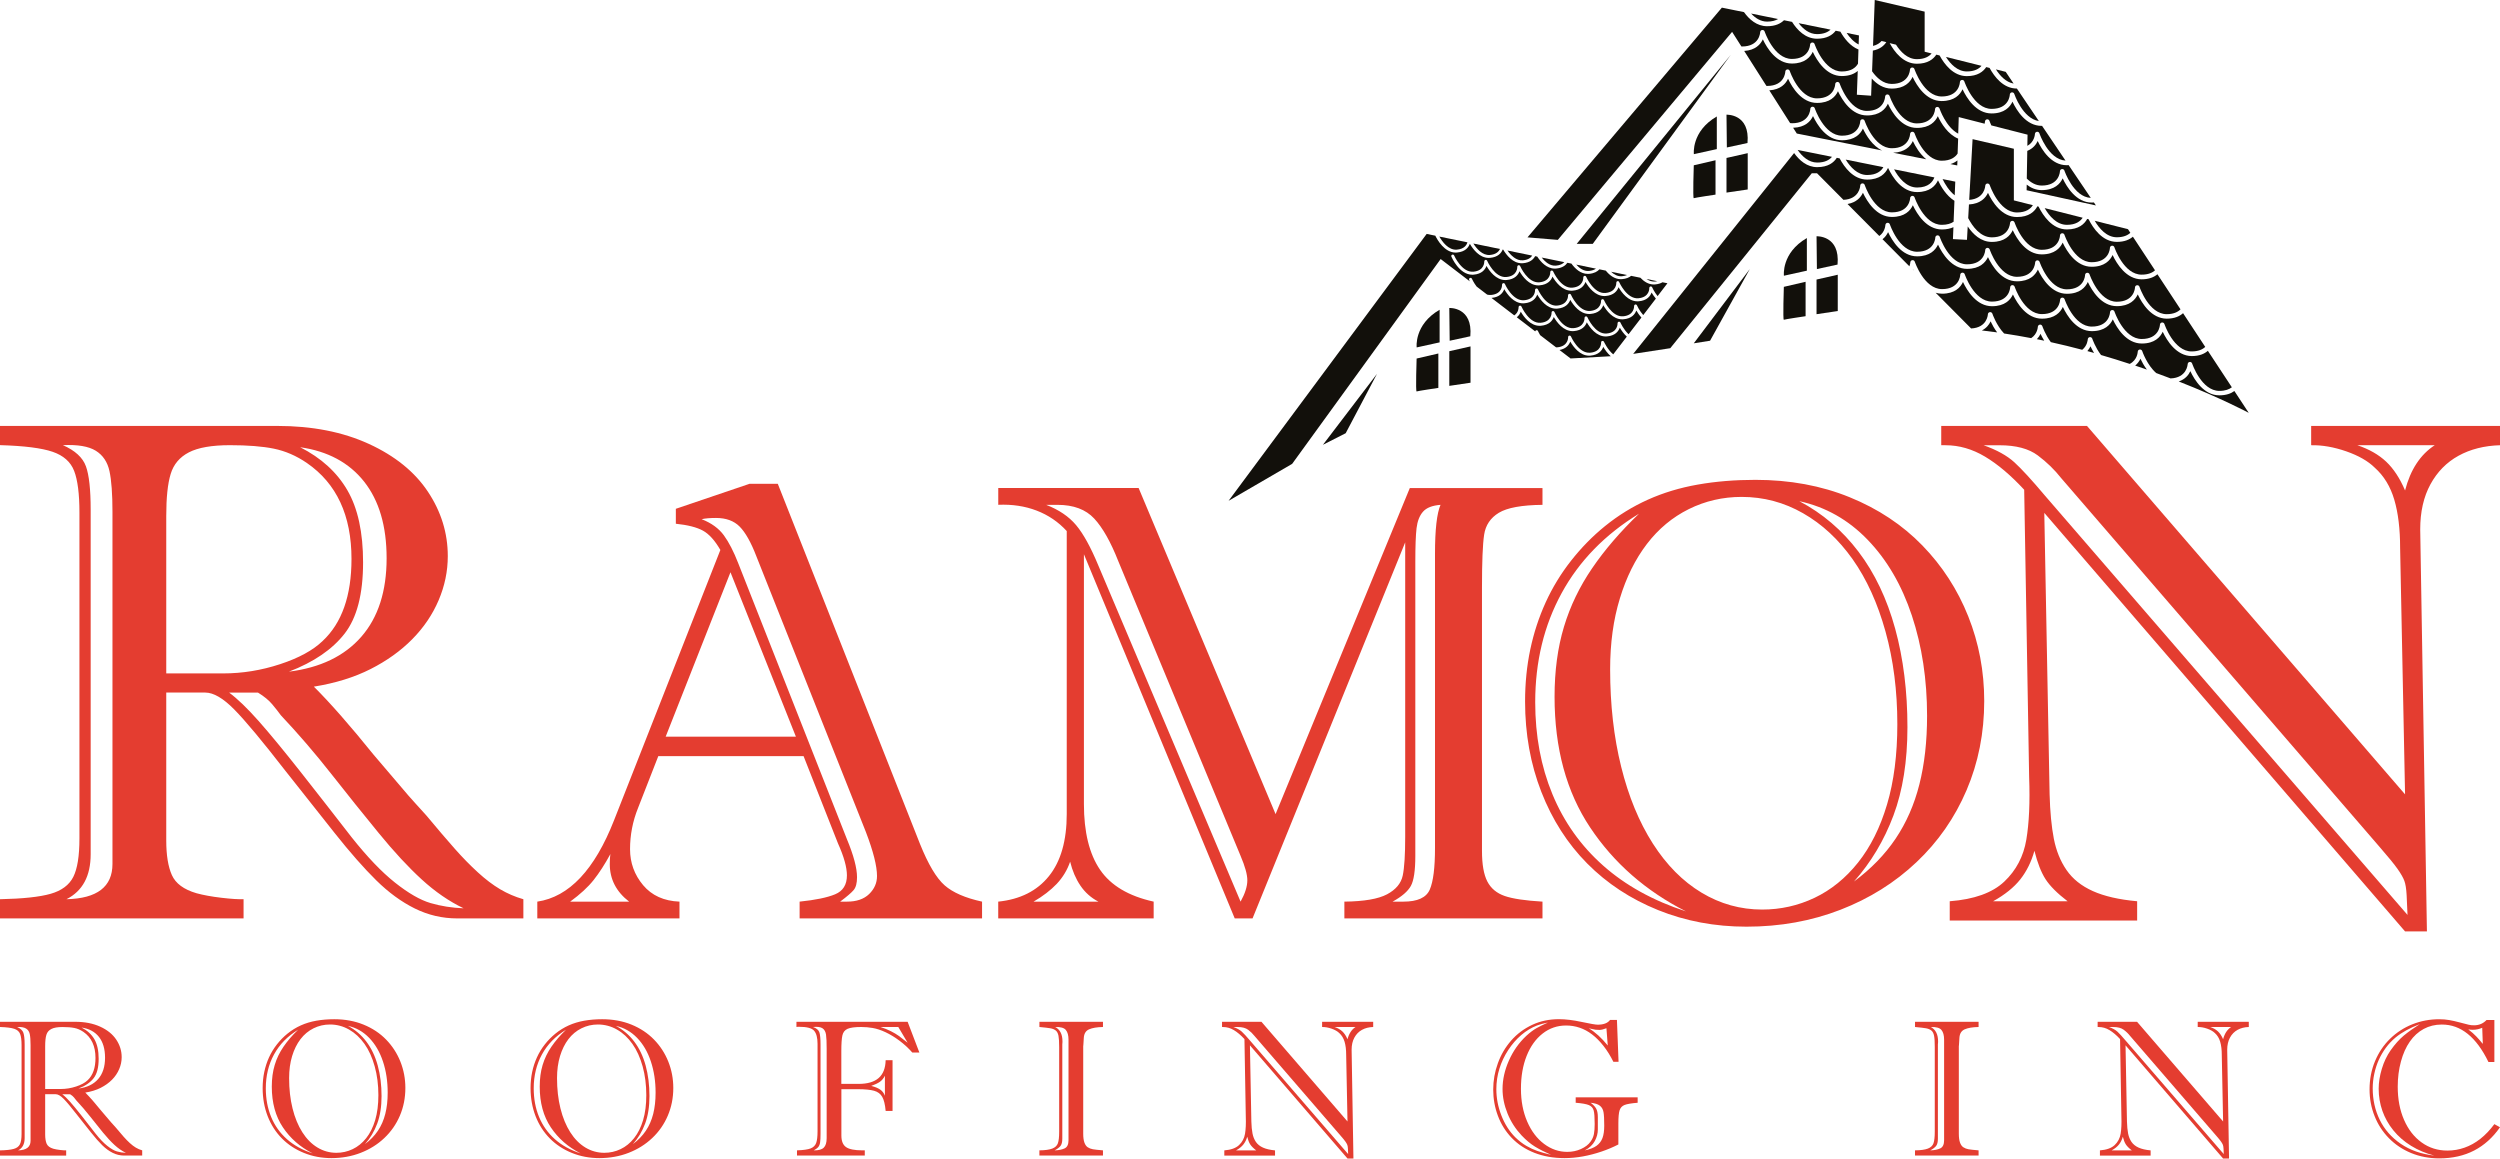 <svg width="164" height="76" viewBox="0 0 164 76" fill="none" xmlns="http://www.w3.org/2000/svg">
<path d="M111.118 10.113L112.623 9.781V7.64C110.935 8.619 111.118 10.113 111.118 10.113Z" fill="#12100B"/>
<path d="M113.258 7.524L113.282 9.674L114.636 9.381C114.812 7.447 113.258 7.524 113.258 7.524Z" fill="#12100B"/>
<path d="M112.538 12.767V10.512L111.112 10.843C111.112 10.843 111.039 13.033 111.112 13.001C111.184 12.968 112.538 12.767 112.538 12.767Z" fill="#12100B"/>
<path d="M113.258 12.634L114.65 12.429V10.047L113.258 10.362V12.634Z" fill="#12100B"/>
<path d="M118.53 15.616C116.842 16.594 117.025 18.088 117.025 18.088L118.53 17.756V15.616Z" fill="#12100B"/>
<path d="M119.165 15.499L119.189 17.65L120.543 17.356C120.719 15.422 119.165 15.499 119.165 15.499Z" fill="#12100B"/>
<path d="M117.02 20.976C117.093 20.943 118.447 20.743 118.447 20.743V18.485L117.02 18.817C117.02 18.819 116.948 21.009 117.02 20.976Z" fill="#12100B"/>
<path d="M119.165 20.611L120.557 20.404V18.022L119.165 18.338V20.611Z" fill="#12100B"/>
<path d="M94.439 20.319C92.751 21.297 92.934 22.791 92.934 22.791L94.439 22.46V20.319Z" fill="#12100B"/>
<path d="M95.074 20.203L95.099 22.353L96.453 22.059C96.629 20.124 95.074 20.203 95.074 20.203Z" fill="#12100B"/>
<path d="M92.93 25.679C93.002 25.646 94.356 25.446 94.356 25.446V23.189L92.93 23.52C92.93 23.52 92.857 25.712 92.93 25.679Z" fill="#12100B"/>
<path d="M95.074 25.313L96.466 25.106V22.724L95.074 23.039V25.313Z" fill="#12100B"/>
<path d="M90.332 24.523L86.784 29.179L88.277 28.419L90.332 24.523Z" fill="#12100B"/>
<path d="M103.431 15.998H104.484L113.534 3.602L103.431 15.998Z" fill="#12100B"/>
<path d="M114.787 17.65L111.112 22.521L112.18 22.352L114.787 17.65Z" fill="#12100B"/>
<path d="M102.07 17.426C102.343 17.404 102.513 17.31 102.619 17.198L101.138 16.895C101.358 17.177 101.677 17.459 102.07 17.426Z" fill="#12100B"/>
<path d="M106.736 18.042L105.684 17.827C105.881 18.009 106.124 18.145 106.403 18.122C106.537 18.109 106.646 18.081 106.736 18.042Z" fill="#12100B"/>
<path d="M105.828 23.246L106.719 22.082C106.514 21.895 106.359 21.667 106.259 21.494C106.175 21.729 105.962 22.023 105.415 22.069C105.387 22.071 105.358 22.072 105.332 22.072C104.722 22.072 104.295 21.494 104.094 21.145C104.009 21.38 103.796 21.672 103.249 21.719C103.221 21.721 103.194 21.723 103.166 21.723C102.556 21.723 102.13 21.145 101.928 20.795C101.844 21.03 101.63 21.322 101.083 21.37C101.055 21.371 101.027 21.373 101.001 21.373C100.392 21.373 99.966 20.797 99.762 20.447C99.719 20.569 99.64 20.703 99.501 20.813L100.711 21.739C100.718 21.71 100.734 21.682 100.764 21.669C100.814 21.647 100.872 21.67 100.893 21.719C100.895 21.723 100.944 21.836 101.035 21.987L102.077 22.785C102.102 22.785 102.125 22.788 102.15 22.785C102.885 22.723 102.872 22.138 102.87 22.113V22.112C102.87 22.104 102.872 22.095 102.874 22.087C102.875 22.084 102.875 22.079 102.875 22.076C102.879 22.067 102.885 22.059 102.89 22.051C102.892 22.049 102.893 22.046 102.895 22.044C102.9 22.04 102.907 22.035 102.913 22.031C102.918 22.028 102.922 22.025 102.925 22.023L102.927 22.021C102.933 22.018 102.941 22.018 102.948 22.017C102.953 22.017 102.956 22.013 102.961 22.013H102.963C103.001 22.012 103.036 22.033 103.054 22.069C103.054 22.071 103.055 22.071 103.055 22.072C103.06 22.084 103.556 23.202 104.312 23.138C105.053 23.076 105.034 22.491 105.033 22.466C105.033 22.465 105.033 22.465 105.033 22.463C105.033 22.455 105.034 22.447 105.036 22.439C105.038 22.435 105.036 22.43 105.038 22.427C105.046 22.402 105.064 22.383 105.091 22.371C105.14 22.35 105.198 22.373 105.22 22.422C105.226 22.427 105.451 22.934 105.828 23.246Z" fill="#12100B"/>
<path d="M108.716 18.448L108.014 18.303C108.177 18.415 108.362 18.487 108.569 18.469C108.622 18.464 108.67 18.456 108.716 18.448Z" fill="#12100B"/>
<path d="M107.678 20.831C107.534 20.674 107.42 20.505 107.342 20.368C107.258 20.603 107.045 20.899 106.496 20.945C106.468 20.946 106.44 20.948 106.413 20.948C105.803 20.948 105.378 20.37 105.175 20.02C105.091 20.255 104.877 20.549 104.33 20.595C104.302 20.596 104.274 20.598 104.247 20.598C103.637 20.598 103.213 20.02 103.009 19.671C102.925 19.905 102.712 20.198 102.164 20.245C102.136 20.247 102.108 20.248 102.082 20.248C101.472 20.248 101.045 19.671 100.843 19.321C100.759 19.556 100.544 19.848 99.999 19.895C99.971 19.897 99.942 19.899 99.916 19.899C99.306 19.899 98.881 19.321 98.678 18.971C98.593 19.204 98.382 19.495 97.841 19.544L99.336 20.689C99.627 20.495 99.62 20.173 99.618 20.155C99.618 20.153 99.618 20.153 99.618 20.152C99.617 20.112 99.638 20.075 99.678 20.058C99.728 20.037 99.785 20.06 99.807 20.109C99.812 20.12 100.308 21.238 101.063 21.174C101.799 21.112 101.786 20.528 101.784 20.503V20.501C101.784 20.493 101.786 20.485 101.787 20.477C101.789 20.473 101.789 20.468 101.789 20.465C101.792 20.457 101.799 20.449 101.804 20.441C101.806 20.439 101.807 20.436 101.809 20.434C101.814 20.429 101.821 20.424 101.827 20.421C101.832 20.418 101.835 20.414 101.839 20.413L101.84 20.411C101.847 20.408 101.855 20.408 101.862 20.406C101.867 20.406 101.87 20.403 101.875 20.403H101.877C101.913 20.401 101.948 20.422 101.966 20.457L101.968 20.459C101.968 20.46 101.969 20.46 101.969 20.462C101.974 20.473 102.462 21.593 103.226 21.527C103.961 21.465 103.948 20.881 103.947 20.856V20.854C103.947 20.841 103.948 20.83 103.953 20.818C103.961 20.794 103.98 20.772 104.006 20.762C104.056 20.741 104.114 20.764 104.135 20.813C104.14 20.825 104.634 21.944 105.391 21.879C106.132 21.816 106.114 21.232 106.112 21.207C106.112 21.206 106.112 21.206 106.112 21.204C106.112 21.194 106.114 21.183 106.117 21.173C106.117 21.171 106.117 21.169 106.119 21.168C106.127 21.143 106.145 21.122 106.172 21.11C106.221 21.089 106.279 21.112 106.301 21.161C106.304 21.168 106.501 21.613 106.835 21.926L107.678 20.831Z" fill="#12100B"/>
<path d="M104.238 17.774C104.444 17.756 104.591 17.697 104.695 17.623L103.401 17.358C103.614 17.597 103.899 17.804 104.238 17.774Z" fill="#12100B"/>
<path d="M104.33 23.33C104.302 23.332 104.274 23.333 104.247 23.333C103.637 23.333 103.211 22.755 103.009 22.406C102.933 22.619 102.746 22.878 102.302 22.959L103.029 23.515L105.666 23.369C105.446 23.177 105.279 22.936 105.175 22.754C105.091 22.99 104.877 23.282 104.33 23.33Z" fill="#12100B"/>
<path d="M94.507 16.993L96.421 18.457C96.395 18.407 96.38 18.37 96.376 18.362C96.355 18.313 96.378 18.256 96.428 18.234C96.477 18.213 96.535 18.236 96.557 18.285C96.558 18.29 96.671 18.541 96.866 18.797L97.557 19.326C97.638 19.347 97.724 19.357 97.813 19.349C98.554 19.287 98.536 18.702 98.534 18.677C98.534 18.676 98.534 18.676 98.534 18.674C98.532 18.635 98.554 18.597 98.593 18.581C98.643 18.559 98.701 18.582 98.722 18.631C98.727 18.643 99.22 19.759 99.979 19.697C100.719 19.634 100.701 19.05 100.7 19.025V19.024C100.7 19.017 100.701 19.009 100.703 19.003C100.705 18.997 100.705 18.991 100.706 18.986C100.708 18.98 100.713 18.976 100.716 18.97C100.719 18.965 100.723 18.958 100.726 18.955C100.729 18.952 100.734 18.948 100.739 18.945C100.746 18.94 100.751 18.935 100.758 18.932L100.759 18.93C100.764 18.929 100.771 18.929 100.776 18.927C100.782 18.925 100.787 18.924 100.794 18.922H100.796C100.805 18.922 100.815 18.924 100.825 18.927C100.827 18.927 100.829 18.927 100.83 18.929C100.85 18.935 100.868 18.95 100.88 18.97C100.882 18.973 100.885 18.975 100.886 18.98C100.886 18.981 100.888 18.981 100.888 18.981C100.893 18.993 101.387 20.111 102.145 20.047C102.885 19.984 102.867 19.4 102.865 19.375C102.865 19.373 102.865 19.373 102.865 19.373C102.865 19.364 102.867 19.354 102.87 19.344C102.87 19.342 102.87 19.339 102.872 19.337C102.88 19.313 102.898 19.291 102.925 19.282C102.974 19.26 103.032 19.283 103.054 19.332C103.059 19.344 103.555 20.462 104.31 20.398C105.046 20.335 105.033 19.751 105.031 19.726V19.725C105.029 19.685 105.053 19.648 105.091 19.633C105.14 19.611 105.198 19.634 105.22 19.684C105.225 19.695 105.717 20.813 106.476 20.749C107.212 20.687 107.198 20.102 107.197 20.078C107.197 20.076 107.197 20.076 107.197 20.075C107.195 20.035 107.217 19.996 107.255 19.979C107.304 19.958 107.362 19.981 107.384 20.03C107.387 20.037 107.537 20.375 107.797 20.669L108.625 19.588C108.508 19.451 108.412 19.308 108.344 19.19C108.26 19.424 108.047 19.718 107.498 19.764C107.47 19.766 107.441 19.767 107.415 19.767C106.807 19.767 106.38 19.191 106.177 18.842C106.092 19.076 105.879 19.37 105.33 19.418C105.302 19.419 105.274 19.421 105.248 19.421C104.638 19.421 104.211 18.843 104.009 18.494C103.925 18.728 103.712 19.022 103.165 19.068C103.136 19.07 103.108 19.071 103.082 19.071C102.472 19.071 102.045 18.494 101.844 18.144C101.759 18.379 101.546 18.671 100.999 18.718C100.971 18.72 100.943 18.722 100.916 18.722C100.306 18.722 99.88 18.144 99.678 17.794C99.594 18.029 99.38 18.321 98.833 18.369C98.805 18.37 98.777 18.372 98.751 18.372C98.14 18.372 97.716 17.794 97.512 17.445C97.428 17.679 97.215 17.973 96.666 18.019C96.638 18.021 96.61 18.022 96.583 18.022C95.728 18.022 95.232 16.886 95.211 16.835C95.189 16.786 95.213 16.729 95.262 16.707C95.312 16.686 95.37 16.709 95.391 16.758C95.396 16.77 95.89 17.886 96.648 17.824C97.388 17.761 97.37 17.177 97.368 17.152C97.368 17.151 97.368 17.151 97.368 17.149C97.367 17.11 97.388 17.072 97.428 17.055C97.478 17.034 97.535 17.057 97.557 17.106C97.562 17.118 98.053 18.236 98.813 18.172C99.554 18.109 99.536 17.525 99.534 17.5C99.534 17.499 99.534 17.499 99.534 17.499C99.534 17.492 99.536 17.484 99.537 17.477C99.539 17.472 99.539 17.466 99.541 17.461C99.542 17.454 99.547 17.449 99.551 17.445C99.554 17.44 99.556 17.435 99.561 17.43C99.564 17.426 99.569 17.423 99.574 17.42C99.58 17.415 99.585 17.41 99.592 17.407L99.594 17.405C99.599 17.404 99.605 17.404 99.61 17.402C99.617 17.4 99.622 17.397 99.628 17.397H99.63C99.642 17.397 99.653 17.398 99.663 17.402C99.686 17.41 99.704 17.426 99.718 17.448C99.718 17.449 99.719 17.449 99.719 17.451C99.719 17.453 99.721 17.453 99.721 17.454C99.726 17.466 100.22 18.584 100.977 18.52C101.718 18.457 101.7 17.873 101.698 17.848C101.698 17.847 101.698 17.847 101.698 17.847C101.698 17.837 101.7 17.827 101.703 17.817C101.703 17.816 101.703 17.812 101.705 17.811C101.713 17.786 101.731 17.765 101.758 17.755C101.807 17.733 101.865 17.756 101.887 17.806C101.892 17.817 102.388 18.933 103.143 18.871C103.884 18.809 103.866 18.224 103.864 18.2C103.864 18.198 103.864 18.198 103.864 18.196C103.864 18.186 103.866 18.175 103.869 18.165C103.869 18.164 103.869 18.162 103.871 18.16C103.879 18.136 103.897 18.114 103.923 18.103C103.973 18.081 104.031 18.105 104.052 18.154C104.057 18.165 104.55 19.283 105.309 19.219C106.049 19.157 106.031 18.572 106.03 18.548C106.03 18.546 106.03 18.546 106.03 18.544C106.028 18.505 106.049 18.466 106.088 18.449C106.137 18.428 106.195 18.451 106.216 18.5C106.221 18.512 106.717 19.63 107.473 19.566C108.214 19.503 108.195 18.919 108.194 18.894C108.194 18.892 108.194 18.892 108.194 18.891C108.192 18.851 108.214 18.814 108.253 18.797C108.303 18.776 108.361 18.799 108.382 18.848C108.384 18.855 108.513 19.147 108.739 19.424L109.384 18.582L109.06 18.517C108.938 18.589 108.781 18.641 108.574 18.659C108.546 18.661 108.518 18.663 108.491 18.663C108.129 18.663 107.833 18.457 107.608 18.219L107.003 18.095C106.871 18.203 106.681 18.288 106.407 18.311C106.378 18.313 106.352 18.315 106.324 18.315C105.904 18.315 105.572 18.039 105.34 17.753L104.922 17.668C104.79 17.812 104.58 17.935 104.243 17.965C104.214 17.967 104.186 17.968 104.16 17.968C103.682 17.968 103.318 17.614 103.085 17.292L102.821 17.238C102.697 17.417 102.477 17.582 102.077 17.617C102.049 17.619 102.022 17.62 101.994 17.62C101.46 17.62 101.067 17.177 100.842 16.832L100.705 16.804C100.595 17.011 100.372 17.228 99.909 17.267C99.881 17.269 99.853 17.27 99.827 17.27C99.235 17.27 98.817 16.727 98.608 16.374L98.577 16.368C98.486 16.597 98.269 16.87 97.742 16.916C97.714 16.918 97.686 16.919 97.659 16.919C97.049 16.919 96.624 16.341 96.421 15.992C96.337 16.226 96.124 16.52 95.575 16.566C95.546 16.568 95.518 16.57 95.492 16.57C94.755 16.57 94.285 15.726 94.156 15.461L93.589 15.345L80.595 32.853L84.764 30.43L94.507 16.993Z" fill="#12100B"/>
<path d="M97.737 16.726C98.142 16.691 98.319 16.502 98.397 16.333L96.653 15.975C96.859 16.305 97.241 16.768 97.737 16.726Z" fill="#12100B"/>
<path d="M99.904 17.077C100.24 17.049 100.419 16.911 100.514 16.768L98.891 16.435C99.109 16.748 99.461 17.114 99.904 17.077Z" fill="#12100B"/>
<path d="M95.571 16.377C96.049 16.336 96.211 16.08 96.264 15.896L94.419 15.519C94.604 15.841 95.014 16.425 95.571 16.377Z" fill="#12100B"/>
<path d="M119.198 2.238C119.632 2.238 119.908 2.108 120.084 1.945L117.991 1.52C118.283 1.901 118.687 2.238 119.198 2.238Z" fill="#12100B"/>
<path d="M124.099 5.506C125.245 5.506 125.293 4.608 125.293 4.57C125.293 4.569 125.293 4.567 125.295 4.567C125.295 4.552 125.3 4.539 125.305 4.526C125.306 4.521 125.306 4.516 125.308 4.513C125.316 4.497 125.326 4.482 125.339 4.47C125.339 4.47 125.339 4.469 125.341 4.469C125.354 4.457 125.369 4.447 125.386 4.441C125.387 4.441 125.387 4.439 125.389 4.439C125.392 4.437 125.396 4.434 125.399 4.434C125.414 4.429 125.43 4.429 125.445 4.429C125.505 4.429 125.559 4.464 125.582 4.521C125.584 4.523 125.586 4.524 125.586 4.528C125.586 4.529 125.587 4.529 125.587 4.531C125.594 4.549 126.196 6.329 127.374 6.329C128.518 6.329 128.568 5.431 128.568 5.393C128.568 5.391 128.57 5.39 128.57 5.388C128.571 5.327 128.609 5.27 128.672 5.25C128.752 5.224 128.838 5.267 128.862 5.345C128.869 5.363 129.471 7.143 130.649 7.143C131.795 7.143 131.843 6.245 131.843 6.207C131.843 6.206 131.845 6.204 131.845 6.202C131.848 6.142 131.886 6.086 131.947 6.066C132.027 6.04 132.113 6.082 132.137 6.161C132.142 6.178 132.686 7.777 133.748 7.942L132.308 5.808C132.304 5.808 132.303 5.808 132.299 5.808C131.417 5.808 130.833 5.04 130.516 4.456L130.296 4.401C130.099 4.7 129.729 4.994 129.024 4.994C128.14 4.994 127.555 4.224 127.237 3.638L127.022 3.584C126.826 3.884 126.457 4.181 125.748 4.181C124.865 4.181 124.28 3.413 123.962 2.829L124.377 2.93C124.675 3.397 125.133 3.881 125.748 3.881C126.254 3.881 126.545 3.705 126.713 3.507L126.257 3.393V0.763L122.983 0L122.871 3.012C123.137 2.95 123.312 2.825 123.43 2.689L123.742 2.766C123.584 3.003 123.316 3.234 122.859 3.319L122.808 4.676C123.107 5.101 123.536 5.506 124.099 5.506Z" fill="#12100B"/>
<path d="M129.024 4.687C129.527 4.687 129.818 4.515 129.987 4.318L127.654 3.735C127.951 4.201 128.409 4.687 129.024 4.687Z" fill="#12100B"/>
<path d="M121.868 4.653C121.646 4.843 121.319 4.989 120.823 4.989C119.814 4.989 119.196 3.988 118.918 3.4C118.758 3.748 118.391 4.168 117.546 4.168C116.539 4.168 115.919 3.17 115.643 2.581C115.493 2.907 115.157 3.295 114.42 3.342L115.876 5.633C115.891 5.633 115.906 5.638 115.921 5.638C117.067 5.638 117.115 4.74 117.115 4.702C117.115 4.7 117.116 4.698 117.116 4.697C117.119 4.636 117.158 4.58 117.219 4.561C117.298 4.534 117.384 4.577 117.409 4.656C117.415 4.674 118.017 6.453 119.196 6.453C120.342 6.453 120.39 5.555 120.39 5.518C120.39 5.516 120.39 5.516 120.39 5.514C120.391 5.496 120.396 5.478 120.403 5.462V5.46C120.418 5.427 120.446 5.403 120.482 5.388C120.485 5.386 120.487 5.385 120.489 5.385C120.49 5.385 120.49 5.383 120.492 5.383C120.5 5.38 120.51 5.381 120.519 5.38C120.527 5.378 120.537 5.375 120.545 5.375C120.547 5.375 120.547 5.375 120.548 5.375C120.56 5.375 120.571 5.38 120.583 5.383C120.59 5.385 120.598 5.386 120.604 5.39C120.613 5.395 120.621 5.401 120.629 5.408C120.636 5.413 120.644 5.418 120.651 5.424C120.656 5.431 120.659 5.439 120.664 5.445C120.671 5.455 120.677 5.464 120.681 5.475C120.681 5.477 120.682 5.477 120.682 5.478C120.689 5.496 121.291 7.276 122.469 7.276C123.615 7.276 123.663 6.378 123.663 6.34C123.663 6.339 123.663 6.339 123.665 6.337C123.668 6.276 123.706 6.222 123.767 6.202C123.84 6.178 123.918 6.215 123.949 6.283C123.951 6.286 123.954 6.289 123.956 6.294C123.956 6.296 123.957 6.296 123.957 6.297C123.964 6.316 124.566 8.095 125.744 8.095C126.89 8.095 126.938 7.197 126.938 7.159C126.938 7.158 126.94 7.158 126.94 7.156C126.943 7.095 126.981 7.041 127.042 7.021C127.118 6.997 127.196 7.036 127.227 7.107C127.229 7.108 127.231 7.112 127.231 7.113C127.231 7.115 127.232 7.115 127.232 7.117C127.237 7.131 127.651 8.346 128.459 8.768L128.494 7.68L130.193 8.115C130.21 8.039 130.213 7.985 130.215 7.977C130.215 7.975 130.216 7.974 130.216 7.972C130.218 7.911 130.256 7.854 130.319 7.834C130.398 7.808 130.484 7.851 130.509 7.929C130.511 7.934 130.55 8.052 130.63 8.226L133.007 8.834L132.994 9.569C133.462 9.31 133.49 8.819 133.491 8.791C133.491 8.79 133.493 8.788 133.493 8.786C133.495 8.726 133.534 8.67 133.596 8.65C133.675 8.624 133.761 8.666 133.786 8.745C133.791 8.763 134.369 10.461 135.497 10.535L133.958 8.254C133.944 8.254 133.934 8.256 133.921 8.256C132.914 8.256 132.296 7.258 132.018 6.67C131.858 7.018 131.491 7.442 130.646 7.442C129.639 7.442 129.021 6.445 128.743 5.856C128.583 6.206 128.218 6.629 127.369 6.629C126.361 6.629 125.743 5.629 125.467 5.042C125.306 5.39 124.939 5.812 124.094 5.812C123.546 5.812 123.112 5.514 122.787 5.15L122.745 6.279L121.81 6.214L121.868 4.653Z" fill="#12100B"/>
<path d="M115.923 1.418C116.24 1.418 116.471 1.348 116.643 1.248L114.874 0.888C115.147 1.185 115.498 1.418 115.923 1.418Z" fill="#12100B"/>
<path d="M125.483 9.253C125.328 9.589 124.976 9.991 124.189 10.018L126.361 10.449C125.939 10.104 125.65 9.605 125.483 9.253Z" fill="#12100B"/>
<path d="M133.673 9.251C133.566 9.484 133.364 9.747 132.99 9.898L132.957 11.713C133.22 11.976 133.548 12.173 133.938 12.173C135.083 12.173 135.131 11.275 135.131 11.237C135.131 11.236 135.133 11.234 135.133 11.232C135.135 11.172 135.174 11.116 135.236 11.096C135.315 11.07 135.401 11.113 135.426 11.191C135.432 11.209 136.016 12.925 137.155 12.982L135.702 10.832C135.659 10.834 135.619 10.838 135.574 10.838C134.569 10.837 133.949 9.839 133.673 9.251Z" fill="#12100B"/>
<path d="M128.454 9.093C127.778 8.814 127.341 8.089 127.121 7.621C126.961 7.969 126.594 8.391 125.749 8.391C124.741 8.391 124.123 7.391 123.846 6.803C123.686 7.151 123.319 7.573 122.474 7.573C121.466 7.573 120.848 6.572 120.571 5.984C120.411 6.332 120.044 6.752 119.199 6.752C118.192 6.752 117.572 5.754 117.296 5.165C117.146 5.493 116.807 5.88 116.066 5.926L117.432 8.074C117.475 8.079 117.516 8.085 117.561 8.085C118.707 8.085 118.755 7.187 118.755 7.15C118.755 7.148 118.756 7.146 118.756 7.145C118.759 7.084 118.798 7.028 118.859 7.008C118.938 6.982 119.024 7.025 119.049 7.104C119.055 7.122 119.657 8.901 120.836 8.901C121.98 8.901 122.03 8.003 122.03 7.965C122.03 7.964 122.03 7.964 122.03 7.962C122.031 7.944 122.036 7.926 122.043 7.91C122.043 7.908 122.043 7.908 122.043 7.906C122.056 7.878 122.081 7.855 122.109 7.841C122.116 7.837 122.122 7.832 122.129 7.829H122.13C122.135 7.828 122.142 7.828 122.147 7.828C122.159 7.824 122.17 7.821 122.183 7.823C122.185 7.823 122.185 7.823 122.187 7.823C122.198 7.823 122.21 7.828 122.221 7.831C122.23 7.832 122.238 7.834 122.244 7.837C122.253 7.842 122.261 7.849 122.268 7.855C122.276 7.86 122.284 7.865 122.289 7.872C122.294 7.878 122.297 7.885 122.302 7.893C122.309 7.903 122.316 7.911 122.319 7.923C122.319 7.924 122.321 7.924 122.321 7.926C122.327 7.944 122.929 9.724 124.108 9.724C125.253 9.724 125.301 8.826 125.301 8.788C125.301 8.786 125.301 8.786 125.303 8.785C125.306 8.724 125.344 8.67 125.405 8.65C125.478 8.627 125.556 8.663 125.587 8.73C125.589 8.735 125.592 8.739 125.594 8.742C125.594 8.744 125.596 8.744 125.596 8.745C125.602 8.763 126.204 10.543 127.383 10.543C127.968 10.543 128.266 10.308 128.419 10.073L128.454 9.093Z" fill="#12100B"/>
<path d="M128.408 10.523C128.287 10.622 128.138 10.707 127.948 10.764L128.396 10.853L128.408 10.523Z" fill="#12100B"/>
<path d="M122.208 8.433C122.048 8.781 121.681 9.202 120.836 9.202C119.829 9.202 119.211 8.203 118.933 7.614C118.778 7.952 118.424 8.358 117.629 8.381L117.87 8.76L123.466 9.871C122.833 9.574 122.42 8.883 122.208 8.433Z" fill="#12100B"/>
<path d="M135.312 11.7C135.151 12.048 134.784 12.472 133.939 12.472C133.554 12.472 133.225 12.326 132.952 12.112L132.946 12.48L137.492 13.477L137.36 13.28C137.312 13.283 137.267 13.288 137.216 13.288C136.206 13.286 135.588 12.288 135.312 11.7Z" fill="#12100B"/>
<path d="M113.626 2.09L114.235 3.047C114.248 3.047 114.259 3.05 114.273 3.05C115.418 3.05 115.466 2.152 115.466 2.114C115.466 2.113 115.468 2.111 115.468 2.11C115.471 2.049 115.509 1.993 115.57 1.973C115.65 1.947 115.736 1.99 115.761 2.069C115.767 2.087 116.369 3.866 117.548 3.866C118.692 3.866 118.741 2.968 118.741 2.93C118.741 2.929 118.741 2.929 118.741 2.927C118.745 2.875 118.776 2.83 118.824 2.806C118.831 2.802 118.837 2.797 118.844 2.794C118.844 2.794 118.844 2.794 118.845 2.794C118.85 2.792 118.855 2.794 118.862 2.792C118.874 2.789 118.887 2.786 118.898 2.788C118.9 2.788 118.9 2.788 118.902 2.788C118.915 2.788 118.926 2.792 118.938 2.796C118.945 2.797 118.953 2.799 118.96 2.802C118.969 2.807 118.976 2.814 118.984 2.82C118.991 2.825 118.999 2.83 119.006 2.837C119.011 2.843 119.014 2.85 119.019 2.858C119.026 2.868 119.032 2.876 119.036 2.888C119.036 2.889 119.037 2.889 119.037 2.891C119.044 2.909 119.646 4.689 120.824 4.689C121.444 4.689 121.742 4.426 121.884 4.178L121.915 3.247C121.368 3.027 120.978 2.515 120.73 2.078L120.421 2.016C120.213 2.29 119.847 2.54 119.198 2.54C118.435 2.54 117.896 1.968 117.558 1.435L117.03 1.328C116.81 1.545 116.466 1.72 115.923 1.72C115.245 1.72 114.745 1.269 114.405 0.795L113.747 0.662L113.684 0.648L113.61 0.634L112.955 0.501L112.881 0.589L100.204 15.571L102.193 15.736L113.626 2.09Z" fill="#12100B"/>
<path d="M132.093 5.483L131.574 4.713L130.932 4.552C131.195 4.964 131.582 5.39 132.093 5.483Z" fill="#12100B"/>
<path d="M121.927 2.917L121.947 2.323L121.137 2.159C121.335 2.456 121.6 2.751 121.927 2.917Z" fill="#12100B"/>
<path d="M135.589 14.749C136.171 14.749 136.469 14.517 136.623 14.283L134.131 13.652C134.422 14.158 134.91 14.749 135.589 14.749Z" fill="#12100B"/>
<path d="M138.587 16.729C138.426 17.077 138.059 17.5 137.214 17.5C136.208 17.5 135.589 16.504 135.312 15.915C135.151 16.264 134.786 16.688 133.938 16.688C132.929 16.688 132.311 15.688 132.035 15.1C131.875 15.448 131.508 15.87 130.663 15.87C129.942 15.87 129.423 15.36 129.082 14.854L129.033 15.734L128.113 15.685L128.145 14.903C127.948 14.993 127.702 15.053 127.388 15.053C126.379 15.053 125.761 14.051 125.483 13.463C125.323 13.812 124.956 14.232 124.111 14.232C123.104 14.232 122.486 13.234 122.208 12.644C122.074 12.938 121.788 13.28 121.198 13.383L123.283 15.481C123.656 15.213 123.679 14.79 123.681 14.764C123.681 14.762 123.683 14.76 123.683 14.759C123.686 14.698 123.724 14.642 123.785 14.623C123.865 14.596 123.951 14.639 123.975 14.718C123.982 14.736 124.584 16.515 125.763 16.515C126.908 16.515 126.956 15.617 126.956 15.58C126.956 15.578 126.956 15.578 126.956 15.576C126.958 15.558 126.963 15.542 126.969 15.525C126.969 15.524 126.969 15.524 126.971 15.522C126.988 15.488 127.017 15.46 127.055 15.447C127.057 15.447 127.057 15.445 127.059 15.445C127.069 15.442 127.079 15.443 127.088 15.442C127.097 15.44 127.103 15.437 127.112 15.438C127.113 15.438 127.113 15.438 127.115 15.438C127.126 15.438 127.138 15.443 127.148 15.447C127.156 15.448 127.164 15.45 127.171 15.453C127.179 15.458 127.188 15.465 127.196 15.471C127.203 15.476 127.212 15.481 127.217 15.488C127.222 15.494 127.226 15.502 127.231 15.509C127.237 15.519 127.244 15.527 127.247 15.539C127.247 15.54 127.249 15.54 127.249 15.542C127.255 15.56 127.857 17.339 129.036 17.339C130.182 17.339 130.23 16.441 130.23 16.404C130.23 16.402 130.23 16.402 130.231 16.4C130.235 16.34 130.273 16.285 130.334 16.266C130.406 16.241 130.484 16.279 130.516 16.346C130.517 16.349 130.521 16.353 130.522 16.358C130.522 16.359 130.524 16.359 130.524 16.361C130.53 16.379 131.132 18.159 132.311 18.159C133.455 18.159 133.505 17.261 133.505 17.223C133.505 17.221 133.506 17.221 133.506 17.22C133.51 17.159 133.548 17.105 133.609 17.085C133.685 17.06 133.764 17.1 133.794 17.172C133.796 17.174 133.797 17.175 133.797 17.179C133.797 17.18 133.799 17.18 133.799 17.182C133.805 17.2 134.407 18.98 135.586 18.98C136.732 18.98 136.78 18.081 136.78 18.044C136.78 18.042 136.781 18.04 136.781 18.039C136.783 17.978 136.821 17.921 136.884 17.901C136.963 17.875 137.049 17.917 137.074 17.996C137.081 18.014 137.682 19.794 138.861 19.794C140.007 19.794 140.055 18.896 140.055 18.858C140.055 18.856 140.056 18.855 140.056 18.853C140.058 18.792 140.098 18.736 140.159 18.717C140.238 18.691 140.324 18.733 140.349 18.812C140.356 18.83 140.957 20.61 142.136 20.61C142.587 20.61 142.867 20.467 143.042 20.293L141.528 17.991C141.306 18.18 140.977 18.324 140.485 18.324C139.483 18.315 138.863 17.317 138.587 16.729Z" fill="#12100B"/>
<path d="M125.526 17.74C125.516 17.72 125.506 17.699 125.496 17.679C125.493 17.686 125.488 17.692 125.486 17.699L125.526 17.74Z" fill="#12100B"/>
<path d="M140.237 19.313C140.076 19.662 139.709 20.084 138.864 20.084C137.858 20.084 137.239 19.088 136.962 18.498C136.801 18.848 136.436 19.272 135.588 19.272C134.579 19.272 133.961 18.272 133.685 17.684C133.524 18.032 133.157 18.454 132.313 18.454C131.304 18.454 130.686 17.454 130.41 16.867C130.249 17.215 129.882 17.637 129.038 17.637C128.029 17.637 127.411 16.635 127.133 16.047C126.973 16.395 126.606 16.816 125.761 16.816C124.754 16.816 124.136 15.818 123.858 15.228C123.787 15.384 123.671 15.552 123.493 15.693L125.258 17.471C125.308 17.333 125.316 17.224 125.316 17.211C125.316 17.21 125.318 17.208 125.318 17.208C125.321 17.147 125.359 17.093 125.42 17.072C125.5 17.046 125.586 17.088 125.61 17.167C125.617 17.185 126.219 18.965 127.398 18.965C128.543 18.965 128.591 18.067 128.591 18.029C128.591 18.027 128.591 18.027 128.591 18.026C128.593 18.006 128.598 17.988 128.604 17.971C128.621 17.935 128.652 17.906 128.694 17.893C128.705 17.889 128.715 17.889 128.727 17.889C128.733 17.888 128.74 17.886 128.747 17.886C128.748 17.886 128.748 17.886 128.75 17.886C128.762 17.886 128.771 17.891 128.783 17.894C128.791 17.896 128.8 17.898 128.808 17.901C128.816 17.904 128.823 17.912 128.831 17.917C128.839 17.924 128.847 17.929 128.854 17.935C128.859 17.942 128.862 17.948 128.867 17.955C128.874 17.965 128.881 17.973 128.884 17.985C128.884 17.986 128.885 17.986 128.885 17.988C128.892 18.006 129.494 19.785 130.673 19.785C131.818 19.785 131.866 18.887 131.866 18.85C131.866 18.848 131.868 18.848 131.868 18.846C131.871 18.786 131.909 18.732 131.97 18.712C132.045 18.687 132.121 18.725 132.152 18.792C132.154 18.796 132.157 18.799 132.159 18.804C132.159 18.805 132.161 18.805 132.161 18.807C132.167 18.825 132.769 20.605 133.948 20.605C135.093 20.605 135.141 19.707 135.141 19.669C135.141 19.667 135.143 19.667 135.143 19.666C135.146 19.605 135.184 19.551 135.245 19.531C135.32 19.506 135.399 19.546 135.431 19.616C135.432 19.618 135.434 19.621 135.434 19.623C135.434 19.625 135.436 19.625 135.436 19.626C135.442 19.644 136.044 21.424 137.223 21.424C138.368 21.424 138.416 20.526 138.416 20.488C138.416 20.486 138.418 20.485 138.418 20.483C138.42 20.422 138.458 20.365 138.52 20.345C138.6 20.319 138.686 20.362 138.711 20.441C138.717 20.459 139.319 22.238 140.498 22.238C141.642 22.238 141.691 21.34 141.691 21.302C141.691 21.301 141.693 21.299 141.693 21.297C141.695 21.237 141.734 21.181 141.796 21.161C141.875 21.135 141.961 21.178 141.986 21.256C141.992 21.274 142.594 23.054 143.773 23.054C144.213 23.054 144.489 22.921 144.664 22.757L143.209 20.544C142.988 20.746 142.65 20.904 142.134 20.904C141.133 20.9 140.514 19.902 140.237 19.313Z" fill="#12100B"/>
<path d="M141.875 21.764C141.715 22.112 141.348 22.535 140.503 22.535C139.496 22.535 138.878 21.539 138.6 20.95C138.439 21.299 138.074 21.723 137.226 21.723C136.218 21.723 135.599 20.723 135.323 20.135C135.163 20.483 134.796 20.905 133.951 20.905C132.943 20.905 132.324 19.905 132.048 19.318C131.888 19.666 131.521 20.088 130.676 20.088C129.667 20.088 129.049 19.086 128.771 18.498C128.611 18.846 128.244 19.267 127.399 19.267C127.25 19.267 127.112 19.242 126.979 19.204L129.305 21.547C130.355 21.498 130.403 20.652 130.405 20.616C130.405 20.615 130.405 20.615 130.405 20.613C130.405 20.603 130.41 20.593 130.411 20.583C130.413 20.575 130.415 20.565 130.42 20.557C130.423 20.551 130.43 20.544 130.435 20.537C130.441 20.529 130.446 20.519 130.454 20.513C130.459 20.508 130.468 20.505 130.473 20.501C130.483 20.495 130.492 20.488 130.504 20.483C130.506 20.483 130.507 20.482 130.509 20.48C130.516 20.478 130.522 20.478 130.53 20.478C130.539 20.477 130.547 20.473 130.557 20.473C130.559 20.473 130.56 20.473 130.564 20.473C130.565 20.473 130.565 20.473 130.567 20.475C130.578 20.475 130.588 20.48 130.598 20.483C130.607 20.485 130.615 20.486 130.623 20.49C130.631 20.495 130.638 20.501 130.646 20.506C130.654 20.513 130.663 20.516 130.669 20.524C130.674 20.531 130.678 20.537 130.683 20.546C130.689 20.555 130.696 20.564 130.699 20.575C130.699 20.577 130.701 20.577 130.701 20.578C130.704 20.59 130.964 21.35 131.469 21.877C132.07 21.967 132.661 22.069 133.245 22.181C133.655 21.915 133.68 21.465 133.681 21.439C133.681 21.437 133.682 21.437 133.683 21.435C133.683 21.422 133.688 21.411 133.691 21.398C133.693 21.393 133.693 21.386 133.696 21.381C133.703 21.368 133.713 21.355 133.723 21.345C133.724 21.343 133.726 21.34 133.729 21.337C133.739 21.327 133.753 21.319 133.767 21.312C133.771 21.311 133.774 21.307 133.779 21.306C133.782 21.304 133.784 21.302 133.787 21.301C133.801 21.296 133.814 21.297 133.827 21.296C133.83 21.296 133.832 21.294 133.835 21.294C133.837 21.294 133.839 21.294 133.839 21.294C133.895 21.296 133.944 21.329 133.969 21.381C133.971 21.384 133.974 21.39 133.976 21.393C133.976 21.394 133.977 21.394 133.977 21.396C133.981 21.406 134.168 21.956 134.535 22.445C135.239 22.601 135.927 22.768 136.594 22.946C136.933 22.677 136.957 22.281 136.958 22.256C136.958 22.255 136.958 22.253 136.96 22.253C136.96 22.238 136.965 22.225 136.97 22.212C136.971 22.207 136.971 22.202 136.973 22.199C136.981 22.182 136.991 22.168 137.004 22.156C137.004 22.156 137.004 22.154 137.006 22.154C137.019 22.143 137.034 22.133 137.051 22.127C137.052 22.127 137.052 22.125 137.054 22.125C137.057 22.123 137.061 22.12 137.064 22.12C137.079 22.115 137.094 22.115 137.109 22.115H137.11C137.11 22.115 137.11 22.115 137.112 22.115C137.171 22.115 137.226 22.15 137.249 22.207C137.251 22.209 137.252 22.21 137.252 22.214C137.252 22.215 137.254 22.215 137.254 22.217C137.257 22.227 137.449 22.795 137.828 23.289C138.479 23.478 139.107 23.673 139.711 23.872C140.207 23.617 140.233 23.105 140.235 23.077C140.235 23.076 140.237 23.074 140.237 23.072C140.238 23.011 140.276 22.954 140.339 22.934C140.418 22.908 140.504 22.951 140.529 23.029C140.534 23.043 140.845 23.952 141.45 24.473C141.774 24.591 142.085 24.707 142.389 24.824C143.452 24.785 143.508 23.927 143.51 23.891C143.51 23.89 143.512 23.888 143.512 23.887C143.515 23.826 143.553 23.77 143.614 23.75C143.693 23.724 143.779 23.767 143.804 23.845C143.811 23.863 144.413 25.643 145.591 25.643C145.975 25.643 146.233 25.541 146.41 25.407L144.836 23.013C144.614 23.209 144.282 23.358 143.779 23.358C142.771 23.35 142.153 22.352 141.875 21.764Z" fill="#12100B"/>
<path d="M137.013 14.383L136.92 14.36C136.742 14.69 136.371 15.051 135.589 15.051C134.632 15.051 134.025 14.15 133.731 13.554L133.652 13.534C133.477 13.867 133.108 14.238 132.314 14.238C131.306 14.238 130.688 13.239 130.411 12.651C130.259 12.981 129.917 13.371 129.163 13.412L129.114 14.309C129.39 14.839 129.907 15.57 130.664 15.57C131.802 15.57 131.856 14.672 131.858 14.632C131.858 14.631 131.858 14.631 131.86 14.629C131.861 14.613 131.865 14.598 131.871 14.581C131.873 14.578 131.873 14.576 131.873 14.573C131.889 14.537 131.921 14.508 131.962 14.494C132.038 14.47 132.119 14.509 132.149 14.581C132.149 14.583 132.151 14.585 132.152 14.586C132.152 14.588 132.154 14.588 132.154 14.59C132.161 14.608 132.762 16.387 133.941 16.387C135.087 16.387 135.135 15.489 135.135 15.451C135.135 15.45 135.136 15.448 135.136 15.447C135.138 15.386 135.176 15.328 135.239 15.309C135.318 15.282 135.404 15.325 135.429 15.404C135.436 15.422 136.037 17.201 137.216 17.201C138.362 17.201 138.41 16.303 138.41 16.266C138.41 16.264 138.411 16.262 138.411 16.261C138.413 16.2 138.453 16.144 138.514 16.125C138.593 16.098 138.679 16.141 138.704 16.22C138.711 16.238 139.312 18.017 140.491 18.017C140.919 18.017 141.194 17.893 141.369 17.733L139.917 15.527C139.696 15.719 139.365 15.868 138.866 15.868C137.914 15.865 137.31 14.977 137.013 14.383Z" fill="#12100B"/>
<path d="M136.93 23.031C137.077 23.07 137.224 23.112 137.37 23.153C137.276 22.998 137.196 22.847 137.135 22.718C137.087 22.821 137.019 22.929 136.93 23.031Z" fill="#12100B"/>
<path d="M140.068 23.983C140.329 24.07 140.585 24.159 140.835 24.246C140.652 23.998 140.509 23.742 140.412 23.534C140.344 23.683 140.233 23.845 140.068 23.983Z" fill="#12100B"/>
<path d="M133.62 22.25C133.782 22.282 133.943 22.315 134.101 22.35C134.002 22.191 133.921 22.035 133.858 21.902C133.807 22.015 133.728 22.136 133.62 22.25Z" fill="#12100B"/>
<path d="M129.401 9.128L129.18 13.112C130.185 13.04 130.231 12.219 130.233 12.183C130.233 12.181 130.235 12.181 130.235 12.18C130.238 12.119 130.276 12.065 130.337 12.045C130.413 12.02 130.491 12.06 130.522 12.13C130.524 12.132 130.525 12.135 130.525 12.137C130.525 12.139 130.527 12.139 130.527 12.14C130.534 12.158 131.136 13.938 132.314 13.938C132.908 13.938 133.205 13.697 133.356 13.46L132.109 13.145V9.758L129.401 9.128Z" fill="#12100B"/>
<path d="M125.763 12.301C126.513 12.301 126.791 11.917 126.895 11.639L124.25 11.108C124.533 11.63 125.038 12.301 125.763 12.301Z" fill="#12100B"/>
<path d="M122.486 11.48C123.109 11.48 123.405 11.214 123.549 10.966L121.079 10.469C121.375 10.953 121.844 11.48 122.486 11.48Z" fill="#12100B"/>
<path d="M119.211 10.664C119.718 10.664 120.009 10.489 120.178 10.288L117.923 9.835C118.221 10.261 118.649 10.664 119.211 10.664Z" fill="#12100B"/>
<path d="M122.03 12.178C122.03 12.176 122.031 12.175 122.031 12.173C122.035 12.112 122.073 12.056 122.134 12.037C122.213 12.011 122.299 12.053 122.324 12.132C122.33 12.15 122.932 13.93 124.111 13.93C125.257 13.93 125.305 13.032 125.305 12.994C125.305 12.992 125.305 12.992 125.305 12.991C125.308 12.937 125.343 12.889 125.394 12.864C125.397 12.863 125.4 12.859 125.405 12.858C125.407 12.858 125.407 12.856 125.407 12.856C125.415 12.853 125.422 12.854 125.43 12.853C125.44 12.851 125.45 12.848 125.46 12.848C125.462 12.848 125.462 12.848 125.463 12.848C125.475 12.848 125.486 12.853 125.498 12.856C125.505 12.858 125.513 12.859 125.52 12.863C125.529 12.867 125.536 12.874 125.544 12.881C125.551 12.886 125.559 12.89 125.566 12.897C125.571 12.904 125.574 12.912 125.579 12.918C125.586 12.928 125.592 12.937 125.596 12.948C125.596 12.95 125.597 12.95 125.597 12.951C125.604 12.969 126.206 14.749 127.384 14.749C127.735 14.749 127.981 14.665 128.156 14.547L128.211 13.173C127.677 12.84 127.323 12.236 127.131 11.83C126.971 12.178 126.604 12.6 125.759 12.6C124.761 12.6 124.146 11.62 123.865 11.03L123.848 11.027C123.684 11.372 123.316 11.781 122.484 11.781C121.582 11.781 120.991 10.98 120.681 10.39L120.494 10.352C120.3 10.658 119.928 10.965 119.209 10.965C118.533 10.965 118.034 10.515 117.693 10.04L107.137 23.215L109.569 22.842L118.852 11.367H119.198L120.929 13.109C121.98 13.061 122.03 12.216 122.03 12.178Z" fill="#12100B"/>
<path d="M143.687 24.348C143.573 24.597 143.35 24.88 142.926 25.024C145.762 26.14 147.517 27.083 147.517 27.083L146.575 25.65C146.355 25.814 146.039 25.934 145.59 25.934C144.583 25.935 143.963 24.936 143.687 24.348Z" fill="#12100B"/>
<path d="M130.011 21.678C130.347 21.718 130.683 21.759 131.013 21.805C130.825 21.554 130.681 21.291 130.583 21.081C130.487 21.291 130.314 21.524 130.011 21.678Z" fill="#12100B"/>
<path d="M128.229 12.812L128.266 11.915L127.432 11.748C127.591 12.076 127.859 12.52 128.229 12.812Z" fill="#12100B"/>
<path d="M138.864 15.565C139.299 15.565 139.575 15.435 139.75 15.273L139.595 15.034L137.413 14.483C137.707 14.985 138.191 15.565 138.864 15.565Z" fill="#12100B"/>
<path d="M54.971 55.326L52.715 49.603H43.184L41.855 53.005C41.506 53.872 41.331 54.773 41.331 55.706C41.331 56.599 41.617 57.387 42.187 58.066C42.757 58.746 43.554 59.107 44.574 59.147V60.246H35.247V59.147C37.328 58.84 39.008 57.06 40.284 53.804L47.256 36.078C46.894 35.45 46.51 35.027 46.107 34.807C45.703 34.587 45.113 34.438 44.335 34.357V33.377L49.17 31.737H51.023L60.353 55.366C60.89 56.7 61.427 57.603 61.965 58.076C62.502 58.549 63.322 58.907 64.423 59.147V60.246H52.455V59.147C53.49 59.04 54.266 58.881 54.783 58.666C55.3 58.452 55.558 58.038 55.558 57.424C55.557 56.894 55.362 56.193 54.971 55.326ZM37.403 59.148H41.271C40.425 58.495 40.002 57.674 40.002 56.687C40.002 56.407 40.015 56.187 40.041 56.027C39.679 56.694 39.312 57.262 38.943 57.728C38.575 58.194 38.061 58.667 37.403 59.148ZM43.668 48.325H52.211L47.919 37.54L43.668 48.325ZM56.805 54.586L49.612 36.478C49.263 35.572 48.899 34.927 48.524 34.547C48.147 34.167 47.631 33.978 46.973 33.978C46.583 33.978 46.267 34.004 46.026 34.058C46.671 34.311 47.157 34.666 47.487 35.119C47.816 35.572 48.129 36.179 48.425 36.94L55.557 55.047C56 56.114 56.221 56.948 56.221 57.547C56.221 57.935 56.147 58.214 56 58.388C55.853 58.562 55.557 58.815 55.114 59.148H55.557C56.188 59.148 56.674 58.982 57.018 58.647C57.36 58.314 57.532 57.92 57.532 57.467C57.531 56.814 57.289 55.853 56.805 54.586Z" fill="#E43D30"/>
<path d="M83.678 53.406L92.483 32.018H101.187V33.118C99.83 33.131 98.878 33.305 98.326 33.638C97.775 33.971 97.453 34.452 97.359 35.078C97.264 35.705 97.218 36.859 97.218 38.538V55.825C97.218 56.705 97.335 57.373 97.57 57.827C97.805 58.28 98.185 58.596 98.709 58.777C99.233 58.958 100.06 59.081 101.187 59.147V60.246H88.191V59.147C89.481 59.133 90.415 58.972 90.992 58.666C91.569 58.358 91.911 57.948 92.02 57.434C92.128 56.92 92.181 56.07 92.181 54.883V35.578L82.167 60.248H80.998L71.105 36.358V52.744C71.105 54.584 71.457 56.022 72.163 57.055C72.869 58.089 74.04 58.785 75.68 59.147V60.246H65.484V59.147C66.921 59 68.03 58.444 68.809 57.475C69.588 56.508 69.978 55.151 69.978 53.404V34.837C69.427 34.236 68.769 33.789 68.004 33.495C67.238 33.201 66.398 33.075 65.486 33.114V32.014H74.694L83.678 53.406ZM67.802 59.148H72.054C71.572 58.895 71.178 58.544 70.875 58.097C70.573 57.651 70.348 57.127 70.201 56.526C70.013 57.073 69.72 57.557 69.325 57.978C68.926 58.398 68.419 58.789 67.802 59.148ZM69.373 33.118H68.627C69.46 33.438 70.115 33.881 70.591 34.447C71.067 35.014 71.555 35.899 72.052 37.099L81.382 59.147C81.678 58.613 81.825 58.147 81.825 57.746C81.825 57.373 81.678 56.84 81.382 56.145L73.362 36.818C72.864 35.551 72.337 34.617 71.78 34.017C71.224 33.418 70.421 33.118 69.373 33.118ZM94.136 55.627V36.319C94.136 34.745 94.257 33.678 94.498 33.118C93.961 33.157 93.578 33.308 93.349 33.568C93.121 33.827 92.981 34.188 92.926 34.648C92.872 35.107 92.845 35.844 92.845 36.859V56.147C92.845 57.108 92.748 57.764 92.552 58.117C92.358 58.47 91.959 58.815 91.354 59.148H92.06C92.987 59.148 93.564 58.886 93.793 58.358C94.022 57.831 94.136 56.92 94.136 55.627Z" fill="#E43D30"/>
<path d="M100.045 46.023C100.045 44.823 100.159 43.682 100.387 42.602C100.615 41.521 100.951 40.494 101.394 39.52C101.837 38.547 102.394 37.632 103.065 36.779C103.737 35.925 104.476 35.171 105.282 34.518C106.155 33.81 107.096 33.231 108.103 32.778C109.11 32.325 110.201 31.995 111.378 31.788C112.553 31.581 113.813 31.478 115.155 31.478C117.412 31.478 119.474 31.858 121.34 32.619C123.207 33.379 124.795 34.433 126.105 35.78C127.414 37.128 128.418 38.678 129.117 40.433C129.815 42.186 130.165 44.038 130.165 45.985C130.165 48.08 129.778 50.03 129.006 51.838C128.234 53.645 127.14 55.22 125.721 56.559C124.304 57.901 122.641 58.94 120.735 59.68C118.827 60.42 116.772 60.79 114.57 60.79C112.502 60.79 110.568 60.427 108.767 59.7C106.967 58.972 105.42 57.956 104.123 56.648C102.827 55.341 101.824 53.773 101.111 51.946C100.4 50.119 100.045 48.144 100.045 46.023ZM107.519 33.699C105.289 35.06 103.596 36.797 102.442 38.911C101.287 41.026 100.71 43.409 100.71 46.064C100.71 48.265 101.085 50.275 101.837 52.096C102.589 53.916 103.697 55.477 105.162 56.778C106.626 58.078 108.438 59.083 110.602 59.788C107.971 58.455 105.874 56.62 104.317 54.287C102.758 51.953 101.979 49.091 101.979 45.704C101.979 44.01 102.184 42.483 102.594 41.123C103.004 39.761 103.623 38.478 104.448 37.271C105.272 36.063 106.297 34.873 107.519 33.699ZM105.625 43.902C105.625 46.223 105.866 48.357 106.35 50.304C106.833 52.251 107.526 53.929 108.425 55.336C109.325 56.743 110.389 57.817 111.619 58.557C112.848 59.297 114.175 59.667 115.599 59.667C116.807 59.667 117.953 59.411 119.034 58.897C120.115 58.383 121.066 57.613 121.886 56.586C122.704 55.558 123.339 54.289 123.79 52.773C124.24 51.26 124.465 49.502 124.465 47.502C124.465 45.315 124.207 43.291 123.689 41.429C123.172 39.569 122.453 37.989 121.534 36.688C120.613 35.388 119.528 34.38 118.28 33.668C117.03 32.953 115.688 32.597 114.251 32.597C113.015 32.597 111.861 32.865 110.786 33.397C109.711 33.93 108.794 34.694 108.035 35.687C107.276 36.68 106.684 37.872 106.263 39.258C105.836 40.648 105.625 42.194 105.625 43.902ZM118.037 32.878C119.555 33.679 120.848 34.782 121.915 36.189C122.983 37.596 123.785 39.281 124.323 41.241C124.86 43.201 125.128 45.356 125.128 47.704C125.128 49.932 124.822 51.862 124.21 53.496C123.598 55.129 122.735 56.574 121.621 57.828C122.735 57.001 123.646 56.065 124.351 55.018C125.057 53.97 125.576 52.783 125.911 51.457C126.247 50.13 126.416 48.633 126.416 46.965C126.416 44.578 126.083 42.383 125.419 40.382C124.754 38.381 123.787 36.724 122.517 35.409C121.251 34.096 119.756 33.252 118.037 32.878Z" fill="#E43D30"/>
<path d="M15.978 60.248H0V58.989C1.491 58.958 2.597 58.84 3.32 58.634C4.042 58.427 4.538 58.058 4.808 57.525C5.077 56.991 5.211 56.15 5.211 55.006V33.62C5.211 32.399 5.095 31.491 4.865 30.895C4.636 30.299 4.163 29.88 3.447 29.636C2.733 29.391 1.584 29.247 0 29.201V27.941H18.192C20.482 27.941 22.484 28.334 24.198 29.12C25.913 29.907 27.204 30.952 28.072 32.257C28.94 33.562 29.375 34.971 29.375 36.481C29.375 37.473 29.174 38.438 28.774 39.377C28.374 40.316 27.797 41.167 27.045 41.93C26.291 42.694 25.38 43.347 24.312 43.889C23.244 44.431 22.003 44.816 20.589 45.044C21.651 46.098 22.957 47.586 24.509 49.51L26.792 52.189C26.915 52.327 27.068 52.498 27.253 52.705C27.439 52.91 27.677 53.174 27.968 53.494C28.705 54.379 29.328 55.108 29.836 55.681C30.343 56.254 30.846 56.768 31.347 57.226C31.846 57.684 32.334 58.053 32.812 58.336C33.288 58.618 33.795 58.836 34.333 58.989V60.248H29.998C29.014 60.248 28.085 60.03 27.207 59.595C26.331 59.16 25.489 58.546 24.683 57.751C23.876 56.958 22.957 55.912 21.927 54.614L18.7 50.538C17.208 48.615 16.098 47.282 15.368 46.542C14.638 45.801 14.005 45.432 13.466 45.432H10.906V55.139C10.906 56.101 11.029 56.856 11.275 57.406C11.521 57.956 12.059 58.354 12.889 58.596C13.335 58.718 13.88 58.818 14.525 58.894C15.172 58.971 15.654 59 15.978 58.986V60.248ZM5.948 33.438V56.035C5.948 57.47 5.418 58.455 4.358 58.989C6.372 58.943 7.378 58.173 7.378 56.676V33.576C7.378 32.4 7.312 31.512 7.182 30.908C7.051 30.305 6.752 29.859 6.282 29.568C5.813 29.279 5.095 29.156 4.126 29.202C4.925 29.554 5.429 30.015 5.636 30.588C5.844 31.159 5.948 32.11 5.948 33.438ZM10.906 33.85V44.176H14.641C15.901 44.176 17.146 43.974 18.376 43.569C19.606 43.165 20.535 42.657 21.166 42.047C22.426 40.871 23.058 39.079 23.058 36.667C23.058 33.812 22.081 31.714 20.13 30.371C19.439 29.898 18.715 29.585 17.962 29.432C17.208 29.279 16.248 29.204 15.081 29.204C13.897 29.204 13.001 29.36 12.394 29.673C11.787 29.987 11.387 30.46 11.196 31.093C11.002 31.724 10.906 32.645 10.906 33.85ZM16.924 45.435H15.033C15.587 45.847 16.228 46.466 16.959 47.29C17.689 48.114 18.607 49.229 19.715 50.633C20.822 52.038 21.935 53.465 23.058 54.914C24.087 56.211 25.04 57.208 25.916 57.902C26.792 58.596 27.567 59.043 28.245 59.242C28.922 59.44 29.644 59.555 30.413 59.585C29.459 59.127 28.545 58.498 27.668 57.695C26.792 56.894 25.85 55.88 24.845 54.65C23.838 53.422 22.8 52.128 21.732 50.769C20.664 49.411 19.561 48.129 18.424 46.922C18.27 46.709 18.081 46.469 17.858 46.202C17.635 45.936 17.324 45.68 16.924 45.435ZM18.953 44.061C21.012 43.802 22.596 43.038 23.702 41.771C24.808 40.504 25.362 38.786 25.362 36.619C25.362 34.513 24.869 32.839 23.886 31.594C22.902 30.35 21.503 29.598 19.69 29.338C21.074 30.041 22.107 30.983 22.791 32.166C23.476 33.349 23.818 34.925 23.818 36.894C23.818 38.97 23.415 40.526 22.608 41.564C21.801 42.603 20.581 43.436 18.953 44.061Z" fill="#E43D30"/>
<path d="M151.612 29.207V27.943H164V29.207C162.965 29.238 162.059 29.468 161.279 29.897C160.498 30.327 159.885 30.951 159.437 31.771C158.989 32.592 158.766 33.576 158.766 34.727L159.206 61.1H157.771L134.106 33.645L134.454 52.109C134.485 53.258 134.578 54.228 134.731 55.018C134.885 55.807 135.163 56.493 135.565 57.076C135.966 57.659 136.54 58.119 137.29 58.455C138.039 58.792 139.008 59.015 140.197 59.122V60.386H127.902V59.122C129.507 58.999 130.699 58.57 131.479 57.835C132.258 57.099 132.741 56.183 132.926 55.087C133.111 53.99 133.172 52.614 133.111 50.959L132.787 32.128C131.908 31.177 131.051 30.453 130.216 29.954C129.383 29.457 128.518 29.207 127.622 29.207H127.345V27.943H136.909L157.772 52.11L157.448 35.945C157.448 34.703 157.321 33.65 157.066 32.783C156.812 31.918 156.384 31.215 155.782 30.678C155.349 30.25 154.729 29.893 153.917 29.609C153.105 29.327 152.337 29.192 151.612 29.207ZM156.081 55.535L135.217 31.369C134.784 30.818 134.272 30.319 133.678 29.875C133.083 29.43 132.247 29.209 131.165 29.209H130.124C130.988 29.516 131.66 29.887 132.139 30.323C132.617 30.76 133.29 31.492 134.154 32.52L157.933 60.02C157.918 59.575 157.898 59.142 157.875 58.721C157.852 58.299 157.802 57.986 157.724 57.779C157.647 57.572 157.501 57.316 157.285 57.009C157.068 56.7 156.668 56.209 156.081 55.535ZM130.749 59.122H135.634C134.954 58.602 134.472 58.117 134.187 57.674C133.901 57.229 133.658 56.608 133.458 55.811C133.258 56.531 132.949 57.155 132.533 57.685C132.114 58.214 131.521 58.693 130.749 59.122ZM159.717 29.207H154.646C155.418 29.468 156.046 29.828 156.534 30.287C157.02 30.747 157.433 31.376 157.772 32.174C158.126 30.809 158.774 29.821 159.717 29.207Z" fill="#E43D30"/>
<path d="M4.341 75.806H0V75.465C0.405 75.457 0.706 75.424 0.903 75.368C1.099 75.312 1.233 75.212 1.306 75.066C1.379 74.921 1.415 74.693 1.415 74.381V68.571C1.415 68.24 1.384 67.993 1.321 67.831C1.258 67.668 1.131 67.555 0.936 67.49C0.742 67.424 0.43 67.385 0 67.371V67.03H4.943C5.565 67.03 6.109 67.137 6.575 67.35C7.041 67.563 7.392 67.847 7.628 68.202C7.864 68.557 7.982 68.939 7.982 69.35C7.982 69.619 7.927 69.882 7.818 70.136C7.709 70.39 7.554 70.622 7.349 70.829C7.144 71.036 6.897 71.213 6.606 71.361C6.315 71.508 5.978 71.612 5.595 71.674C5.882 71.96 6.238 72.365 6.659 72.887L7.279 73.615C7.312 73.652 7.354 73.698 7.405 73.754C7.454 73.81 7.519 73.882 7.598 73.969C7.798 74.211 7.969 74.408 8.106 74.564C8.243 74.719 8.38 74.859 8.516 74.984C8.651 75.109 8.784 75.209 8.914 75.286C9.043 75.363 9.182 75.422 9.328 75.463V75.805H8.15C7.883 75.805 7.631 75.746 7.393 75.627C7.155 75.509 6.927 75.342 6.707 75.127C6.487 74.912 6.238 74.628 5.958 74.275L5.082 73.168C4.677 72.646 4.374 72.283 4.176 72.083C3.978 71.883 3.806 71.781 3.659 71.781H2.963V74.419C2.963 74.68 2.996 74.885 3.063 75.035C3.13 75.184 3.277 75.292 3.502 75.358C3.622 75.391 3.771 75.419 3.946 75.439C4.121 75.458 4.254 75.468 4.341 75.463V75.806ZM1.617 68.522V74.662C1.617 75.051 1.473 75.319 1.185 75.465C1.733 75.452 2.005 75.243 2.005 74.836V68.56C2.005 68.241 1.987 67.998 1.952 67.836C1.918 67.672 1.835 67.55 1.708 67.472C1.58 67.393 1.385 67.36 1.123 67.371C1.339 67.466 1.476 67.591 1.533 67.747C1.587 67.903 1.617 68.161 1.617 68.522ZM2.963 68.634V71.439H3.978C4.32 71.439 4.659 71.385 4.993 71.275C5.327 71.165 5.58 71.027 5.75 70.862C6.092 70.543 6.264 70.055 6.264 69.4C6.264 68.626 6 68.054 5.469 67.69C5.28 67.562 5.085 67.476 4.88 67.435C4.675 67.394 4.414 67.373 4.097 67.373C3.774 67.373 3.531 67.416 3.368 67.501C3.202 67.586 3.093 67.714 3.042 67.887C2.989 68.058 2.963 68.307 2.963 68.634ZM4.598 71.782H4.083C4.234 71.894 4.407 72.062 4.606 72.287C4.804 72.51 5.054 72.814 5.355 73.194C5.656 73.575 5.958 73.964 6.262 74.358C6.542 74.711 6.801 74.982 7.039 75.169C7.277 75.358 7.487 75.48 7.673 75.534C7.856 75.588 8.053 75.619 8.261 75.627C8.002 75.503 7.754 75.332 7.516 75.114C7.277 74.895 7.021 74.619 6.748 74.286C6.476 73.953 6.193 73.602 5.904 73.232C5.613 72.863 5.313 72.515 5.004 72.186C4.963 72.129 4.912 72.063 4.851 71.991C4.791 71.917 4.707 71.848 4.598 71.782ZM5.148 71.408C5.707 71.338 6.138 71.131 6.439 70.786C6.74 70.441 6.891 69.975 6.891 69.386C6.891 68.813 6.757 68.358 6.491 68.02C6.223 67.682 5.843 67.478 5.35 67.407C5.725 67.598 6.006 67.854 6.193 68.176C6.378 68.498 6.472 68.926 6.472 69.46C6.472 70.024 6.363 70.446 6.143 70.729C5.922 71.013 5.591 71.239 5.148 71.408Z" fill="#E43D30"/>
<path d="M17.23 71.384C17.23 71.011 17.265 70.656 17.336 70.32C17.407 69.983 17.511 69.665 17.648 69.363C17.785 69.061 17.959 68.777 18.167 68.511C18.376 68.245 18.605 68.012 18.857 67.808C19.128 67.588 19.42 67.407 19.735 67.266C20.047 67.125 20.388 67.023 20.753 66.958C21.118 66.894 21.51 66.861 21.927 66.861C22.628 66.861 23.269 66.979 23.849 67.215C24.43 67.452 24.924 67.78 25.331 68.199C25.737 68.617 26.05 69.1 26.267 69.645C26.483 70.19 26.592 70.766 26.592 71.371C26.592 72.022 26.471 72.628 26.232 73.189C25.992 73.751 25.651 74.24 25.21 74.657C24.769 75.074 24.253 75.397 23.659 75.627C23.066 75.857 22.428 75.972 21.743 75.972C21.1 75.972 20.498 75.859 19.94 75.632C19.381 75.406 18.898 75.091 18.496 74.683C18.093 74.276 17.78 73.79 17.559 73.222C17.341 72.657 17.23 72.043 17.23 71.384ZM19.554 67.552C18.862 67.975 18.334 68.516 17.976 69.172C17.617 69.829 17.437 70.571 17.437 71.397C17.437 72.081 17.554 72.707 17.787 73.272C18.02 73.838 18.366 74.322 18.82 74.728C19.275 75.132 19.839 75.444 20.512 75.663C19.693 75.248 19.042 74.678 18.558 73.953C18.073 73.227 17.83 72.337 17.83 71.285C17.83 70.758 17.893 70.284 18.022 69.86C18.149 69.437 18.341 69.038 18.599 68.663C18.857 68.287 19.174 67.916 19.554 67.552ZM18.966 70.724C18.966 71.446 19.04 72.109 19.191 72.713C19.341 73.319 19.556 73.84 19.835 74.278C20.115 74.716 20.445 75.049 20.829 75.279C21.211 75.509 21.624 75.624 22.066 75.624C22.441 75.624 22.798 75.544 23.134 75.384C23.469 75.225 23.765 74.985 24.02 74.665C24.274 74.347 24.471 73.951 24.612 73.48C24.752 73.009 24.822 72.464 24.822 71.842C24.822 71.162 24.741 70.532 24.58 69.954C24.42 69.376 24.197 68.883 23.911 68.48C23.625 68.076 23.287 67.762 22.899 67.54C22.51 67.319 22.092 67.207 21.646 67.207C21.262 67.207 20.902 67.291 20.568 67.457C20.234 67.623 19.948 67.861 19.713 68.169C19.477 68.478 19.293 68.849 19.163 69.279C19.032 69.712 18.966 70.193 18.966 70.724ZM22.824 67.297C23.296 67.547 23.699 67.89 24.03 68.327C24.362 68.765 24.612 69.287 24.779 69.898C24.945 70.509 25.03 71.177 25.03 71.907C25.03 72.6 24.934 73.201 24.745 73.708C24.555 74.216 24.288 74.665 23.94 75.054C24.288 74.797 24.57 74.506 24.788 74.181C25.008 73.856 25.169 73.487 25.274 73.075C25.379 72.662 25.432 72.196 25.432 71.677C25.432 70.935 25.329 70.252 25.121 69.63C24.914 69.008 24.613 68.493 24.218 68.084C23.823 67.675 23.358 67.412 22.824 67.297Z" fill="#E43D30"/>
<path d="M34.805 71.384C34.805 71.011 34.84 70.656 34.911 70.32C34.982 69.983 35.086 69.665 35.224 69.363C35.361 69.061 35.534 68.777 35.743 68.511C35.951 68.245 36.181 68.012 36.432 67.808C36.703 67.588 36.996 67.407 37.31 67.266C37.623 67.125 37.963 67.023 38.328 66.958C38.694 66.894 39.086 66.861 39.502 66.861C40.203 66.861 40.845 66.979 41.425 67.215C42.005 67.452 42.499 67.78 42.906 68.199C43.313 68.617 43.625 69.1 43.842 69.645C44.059 70.19 44.168 70.766 44.168 71.371C44.168 72.022 44.047 72.628 43.807 73.189C43.568 73.751 43.227 74.24 42.785 74.657C42.344 75.074 41.828 75.397 41.235 75.627C40.641 75.857 40.003 75.972 39.319 75.972C38.676 75.972 38.074 75.859 37.515 75.632C36.956 75.406 36.474 75.091 36.072 74.683C35.668 74.276 35.356 73.79 35.134 73.222C34.916 72.657 34.805 72.043 34.805 71.384ZM37.13 67.552C36.437 67.975 35.91 68.516 35.551 69.172C35.192 69.829 35.012 70.571 35.012 71.397C35.012 72.081 35.129 72.707 35.362 73.272C35.596 73.838 35.941 74.322 36.396 74.728C36.85 75.132 37.414 75.444 38.087 75.663C37.269 75.248 36.617 74.678 36.133 73.953C35.648 73.227 35.406 72.337 35.406 71.285C35.406 70.758 35.468 70.284 35.597 69.86C35.725 69.437 35.916 69.038 36.174 68.663C36.432 68.287 36.75 67.916 37.13 67.552ZM36.541 70.724C36.541 71.446 36.616 72.109 36.766 72.713C36.916 73.319 37.132 73.84 37.411 74.278C37.69 74.716 38.021 75.049 38.404 75.279C38.786 75.509 39.2 75.624 39.641 75.624C40.016 75.624 40.373 75.544 40.709 75.384C41.045 75.225 41.341 74.985 41.595 74.665C41.85 74.347 42.047 73.951 42.187 73.48C42.328 73.009 42.397 72.464 42.397 71.842C42.397 71.162 42.316 70.532 42.156 69.954C41.995 69.376 41.772 68.883 41.486 68.48C41.2 68.076 40.863 67.762 40.474 67.54C40.086 67.319 39.667 67.207 39.221 67.207C38.838 67.207 38.477 67.291 38.143 67.457C37.809 67.623 37.523 67.861 37.288 68.169C37.052 68.478 36.869 68.849 36.738 69.279C36.607 69.712 36.541 70.193 36.541 70.724ZM40.4 67.297C40.871 67.547 41.274 67.89 41.605 68.327C41.937 68.765 42.187 69.287 42.354 69.898C42.521 70.509 42.605 71.177 42.605 71.907C42.605 72.6 42.509 73.201 42.321 73.708C42.131 74.216 41.863 74.665 41.516 75.054C41.863 74.797 42.146 74.506 42.364 74.181C42.584 73.856 42.744 73.487 42.85 73.075C42.954 72.662 43.007 72.196 43.007 71.677C43.007 70.935 42.904 70.252 42.696 69.63C42.49 69.008 42.189 68.493 41.794 68.084C41.398 67.675 40.934 67.412 40.4 67.297Z" fill="#E43D30"/>
<path d="M52.244 67.03H59.541L60.311 69.046H59.847C59.596 68.76 59.316 68.501 59.007 68.271C58.698 68.041 58.394 67.856 58.093 67.714C57.792 67.573 57.508 67.48 57.241 67.434C56.998 67.393 56.75 67.371 56.496 67.371C56.074 67.371 55.775 67.412 55.596 67.493C55.419 67.573 55.307 67.716 55.261 67.921C55.214 68.126 55.191 68.475 55.191 68.964V71.103H56.332C56.909 71.103 57.344 70.975 57.638 70.72C57.932 70.466 58.086 70.075 58.099 69.548H58.551V72.876H58.099C58.061 72.457 57.987 72.149 57.874 71.952C57.762 71.755 57.584 71.622 57.339 71.554C57.094 71.487 56.742 71.451 56.284 71.451H55.195V74.493C55.195 74.854 55.295 75.105 55.499 75.248C55.7 75.391 56.058 75.463 56.567 75.463H56.73V75.805H52.283V75.463C52.693 75.45 52.989 75.409 53.173 75.338C53.356 75.268 53.478 75.148 53.54 74.981C53.601 74.813 53.631 74.557 53.631 74.212V68.476C53.631 68.079 53.556 67.792 53.407 67.618C53.259 67.444 52.926 67.357 52.409 67.357C52.379 67.357 52.353 67.358 52.328 67.36C52.303 67.362 52.275 67.365 52.247 67.37V67.03H52.244ZM54.229 74.662V68.803C54.229 68.376 54.216 68.067 54.188 67.875C54.161 67.685 54.084 67.545 53.96 67.458C53.834 67.371 53.626 67.342 53.333 67.371C53.555 67.45 53.692 67.562 53.746 67.708C53.801 67.852 53.827 68.133 53.827 68.548V74.37C53.827 74.628 53.818 74.818 53.799 74.943C53.781 75.067 53.741 75.166 53.684 75.238C53.626 75.311 53.525 75.386 53.383 75.465C53.692 75.47 53.91 75.411 54.037 75.287C54.165 75.164 54.229 74.956 54.229 74.662ZM58.05 71.881V70.569C57.962 70.74 57.855 70.87 57.727 70.962C57.6 71.054 57.408 71.144 57.154 71.236C57.405 71.298 57.6 71.379 57.739 71.475C57.879 71.571 57.984 71.707 58.05 71.881ZM59.541 68.404L58.928 67.371H57.757C58.017 67.455 58.246 67.547 58.447 67.649C58.647 67.751 58.819 67.852 58.964 67.957C59.105 68.059 59.298 68.209 59.541 68.404Z" fill="#E43D30"/>
<path d="M68.184 67.03H72.355V67.371C71.963 67.379 71.659 67.43 71.444 67.524C71.229 67.618 71.114 67.805 71.097 68.087C71.089 68.261 71.08 68.399 71.072 68.501C71.064 68.603 71.059 68.647 71.059 68.634V74.368C71.059 74.613 71.085 74.808 71.137 74.953C71.19 75.097 71.262 75.202 71.358 75.263C71.454 75.325 71.565 75.368 71.691 75.391C71.816 75.414 72.038 75.437 72.355 75.463V75.805H68.184V75.463C68.556 75.46 68.837 75.421 69.027 75.348C69.217 75.276 69.34 75.159 69.397 75C69.454 74.841 69.482 74.587 69.482 74.239V68.683C69.482 68.351 69.467 68.105 69.436 67.946C69.404 67.787 69.345 67.672 69.257 67.601C69.169 67.531 69.052 67.481 68.903 67.455C68.754 67.429 68.516 67.401 68.186 67.371V67.03H68.184ZM69.687 68.504V74.7C69.687 74.912 69.649 75.067 69.574 75.166C69.5 75.266 69.369 75.365 69.186 75.465C69.457 75.457 69.677 75.412 69.844 75.332C70.011 75.251 70.094 75.074 70.094 74.8V68.2C70.094 67.918 70.036 67.706 69.918 67.565C69.801 67.424 69.569 67.36 69.222 67.373C69.54 67.539 69.698 67.854 69.698 68.319C69.698 68.351 69.697 68.383 69.695 68.412C69.693 68.44 69.69 68.471 69.687 68.504Z" fill="#E43D30"/>
<path d="M86.73 67.371V67.03H90.081V67.371C89.802 67.379 89.555 67.442 89.345 67.558C89.134 67.675 88.968 67.844 88.848 68.066C88.727 68.287 88.666 68.553 88.666 68.865L88.785 76H88.396L81.995 68.573L82.089 73.569C82.097 73.879 82.122 74.142 82.164 74.355C82.205 74.569 82.281 74.754 82.388 74.912C82.498 75.069 82.653 75.194 82.855 75.284C83.056 75.376 83.319 75.435 83.642 75.465V75.806H80.315V75.465C80.75 75.432 81.073 75.315 81.282 75.117C81.494 74.918 81.625 74.67 81.674 74.373C81.724 74.076 81.74 73.705 81.724 73.257L81.636 68.163C81.398 67.905 81.167 67.71 80.94 67.575C80.715 67.44 80.481 67.373 80.239 67.373H80.165V67.031H82.752L88.396 73.569L88.309 69.195C88.309 68.859 88.274 68.575 88.205 68.34C88.135 68.105 88.019 67.916 87.857 67.77C87.74 67.654 87.573 67.558 87.353 67.481C87.133 67.404 86.925 67.368 86.73 67.371ZM87.938 74.495L82.294 67.957C82.177 67.808 82.038 67.673 81.878 67.554C81.717 67.434 81.491 67.373 81.198 67.373H80.915C81.149 67.457 81.33 67.557 81.461 67.675C81.59 67.793 81.772 67.992 82.007 68.269L88.439 75.709C88.436 75.59 88.429 75.471 88.424 75.358C88.418 75.245 88.405 75.159 88.383 75.104C88.362 75.048 88.322 74.979 88.264 74.895C88.206 74.808 88.097 74.677 87.938 74.495ZM81.086 75.465H82.407C82.223 75.324 82.093 75.194 82.015 75.073C81.937 74.953 81.871 74.784 81.818 74.569C81.764 74.764 81.681 74.933 81.567 75.076C81.454 75.219 81.294 75.348 81.086 75.465ZM88.922 67.371H87.55C87.758 67.442 87.928 67.539 88.061 67.663C88.193 67.788 88.304 67.957 88.396 68.174C88.492 67.805 88.668 67.537 88.922 67.371Z" fill="#E43D30"/>
<path d="M106.071 66.912L106.177 69.655H105.838C105.646 69.266 105.428 68.916 105.186 68.609C104.943 68.302 104.694 68.051 104.434 67.854C104.175 67.657 103.904 67.511 103.619 67.416C103.335 67.32 103.041 67.273 102.736 67.273C102.159 67.273 101.647 67.448 101.196 67.801C100.744 68.154 100.395 68.644 100.146 69.269C99.898 69.895 99.774 70.612 99.774 71.421C99.774 72.226 99.911 72.943 100.184 73.574C100.457 74.204 100.827 74.693 101.293 75.041C101.759 75.389 102.265 75.563 102.812 75.563C103.133 75.563 103.434 75.501 103.712 75.376C103.99 75.251 104.2 75.091 104.342 74.89C104.454 74.737 104.527 74.572 104.562 74.393C104.595 74.214 104.611 73.992 104.611 73.728C104.611 73.309 104.59 73.015 104.545 72.848C104.5 72.68 104.396 72.562 104.229 72.493C104.062 72.424 103.775 72.374 103.365 72.341V71.986H107.43V72.341C107.017 72.374 106.729 72.423 106.569 72.487C106.408 72.551 106.301 72.667 106.246 72.835C106.192 73.002 106.165 73.288 106.165 73.69V75.077C105.818 75.256 105.446 75.412 105.048 75.547C104.649 75.681 104.246 75.787 103.839 75.861C103.432 75.934 103.031 75.972 102.634 75.972C101.903 75.972 101.244 75.856 100.655 75.624C100.066 75.393 99.572 75.066 99.17 74.647C98.77 74.229 98.466 73.746 98.263 73.198C98.058 72.651 97.955 72.076 97.955 71.474C97.955 70.885 98.056 70.31 98.26 69.75C98.461 69.19 98.754 68.695 99.134 68.26C99.514 67.826 99.971 67.485 100.506 67.233C101.04 66.982 101.627 66.858 102.267 66.858C102.697 66.858 103.193 66.918 103.755 67.038C104.317 67.158 104.669 67.219 104.81 67.219C105.198 67.219 105.468 67.115 105.618 66.908H106.071V66.912ZM101.749 75.757C101.336 75.575 100.986 75.396 100.696 75.219C100.409 75.043 100.114 74.797 99.814 74.481C99.417 74.058 99.109 73.579 98.893 73.042C98.676 72.505 98.567 71.971 98.567 71.439C98.567 70.822 98.706 70.2 98.984 69.573C99.261 68.947 99.64 68.407 100.121 67.956C100.359 67.736 100.584 67.567 100.794 67.448C101.005 67.33 101.255 67.207 101.543 67.079C101.242 67.137 101.004 67.202 100.829 67.271C100.465 67.412 100.124 67.619 99.804 67.89C99.484 68.161 99.197 68.491 98.942 68.878C98.688 69.266 98.493 69.676 98.36 70.11C98.226 70.543 98.16 70.99 98.16 71.451C98.16 72.032 98.269 72.605 98.489 73.171C98.709 73.738 99.012 74.216 99.4 74.605C99.638 74.836 99.88 75.025 100.128 75.168C100.374 75.311 100.615 75.422 100.852 75.504C101.087 75.586 101.386 75.67 101.749 75.757ZM104.818 73.281V74.102C104.818 74.355 104.752 74.605 104.618 74.853C104.484 75.099 104.267 75.304 103.966 75.465C104.297 75.394 104.552 75.294 104.734 75.163C104.915 75.031 105.044 74.864 105.122 74.656C105.2 74.449 105.238 74.179 105.238 73.846C105.238 73.436 105.223 73.14 105.191 72.96C105.16 72.779 105.081 72.638 104.953 72.536C104.826 72.434 104.623 72.369 104.343 72.341C104.497 72.452 104.616 72.574 104.697 72.705C104.778 72.837 104.818 73.029 104.818 73.281ZM105.469 68.585L105.382 67.452C105.193 67.526 105.039 67.563 104.919 67.563C104.826 67.563 104.743 67.558 104.667 67.549C104.593 67.539 104.509 67.522 104.416 67.499C104.324 67.476 104.259 67.462 104.223 67.453C104.649 67.71 105.064 68.087 105.469 68.585Z" fill="#E43D30"/>
<path d="M125.624 67.03H129.795V67.371C129.403 67.379 129.099 67.43 128.884 67.524C128.669 67.618 128.553 67.805 128.537 68.087C128.528 68.261 128.52 68.399 128.512 68.501C128.504 68.603 128.499 68.647 128.499 68.634V74.368C128.499 74.613 128.525 74.808 128.576 74.953C128.629 75.097 128.702 75.202 128.798 75.263C128.894 75.325 129.005 75.368 129.13 75.391C129.256 75.414 129.477 75.437 129.795 75.463V75.805H125.624V75.463C125.996 75.46 126.277 75.421 126.467 75.348C126.657 75.276 126.779 75.159 126.837 75C126.893 74.841 126.921 74.587 126.921 74.239V68.683C126.921 68.351 126.907 68.105 126.875 67.946C126.844 67.787 126.784 67.672 126.697 67.601C126.609 67.531 126.492 67.481 126.343 67.455C126.194 67.429 125.956 67.401 125.625 67.371V67.03H125.624ZM127.126 68.504V74.7C127.126 74.912 127.088 75.067 127.014 75.166C126.94 75.266 126.809 75.365 126.626 75.465C126.897 75.457 127.117 75.412 127.284 75.332C127.45 75.251 127.533 75.074 127.533 74.8V68.2C127.533 67.918 127.475 67.706 127.358 67.565C127.241 67.424 127.009 67.36 126.662 67.373C126.979 67.539 127.138 67.854 127.138 68.319C127.138 68.351 127.136 68.383 127.135 68.412C127.135 68.44 127.131 68.471 127.126 68.504Z" fill="#E43D30"/>
<path d="M144.17 67.371V67.03H147.521V67.371C147.241 67.379 146.995 67.442 146.785 67.558C146.573 67.675 146.408 67.844 146.287 68.066C146.167 68.287 146.105 68.553 146.105 68.865L146.225 76H145.836L139.435 68.573L139.529 73.569C139.537 73.879 139.562 74.142 139.603 74.355C139.645 74.569 139.721 74.754 139.828 74.912C139.937 75.069 140.093 75.194 140.294 75.284C140.496 75.376 140.759 75.435 141.081 75.465V75.806H137.755V75.465C138.19 75.432 138.512 75.315 138.722 75.117C138.934 74.918 139.064 74.67 139.114 74.373C139.164 74.076 139.18 73.705 139.164 73.257L139.076 68.163C138.838 67.905 138.606 67.71 138.38 67.575C138.155 67.44 137.92 67.373 137.679 67.373H137.605V67.031H140.192L145.836 73.569L145.748 69.195C145.748 68.859 145.714 68.575 145.644 68.34C145.575 68.105 145.459 67.916 145.297 67.77C145.18 67.654 145.013 67.558 144.793 67.481C144.575 67.404 144.366 67.368 144.17 67.371ZM145.378 74.495L139.734 67.957C139.617 67.808 139.478 67.673 139.317 67.554C139.157 67.434 138.93 67.373 138.638 67.373H138.355C138.588 67.457 138.77 67.557 138.901 67.675C139.03 67.793 139.212 67.992 139.446 68.269L145.879 75.709C145.876 75.59 145.869 75.471 145.864 75.358C145.857 75.245 145.844 75.159 145.823 75.104C145.801 75.048 145.762 74.979 145.704 74.895C145.646 74.808 145.537 74.677 145.378 74.495ZM138.525 75.465H139.846C139.663 75.324 139.532 75.194 139.455 75.073C139.377 74.953 139.311 74.784 139.258 74.569C139.203 74.764 139.121 74.933 139.007 75.076C138.896 75.219 138.735 75.348 138.525 75.465ZM146.362 67.371H144.99C145.198 67.442 145.368 67.539 145.5 67.663C145.633 67.788 145.743 67.957 145.836 68.174C145.932 67.805 146.107 67.537 146.362 67.371Z" fill="#E43D30"/>
<path d="M163.117 66.912H163.631V69.668H163.243C163.046 69.261 162.834 68.905 162.606 68.594C162.378 68.286 162.137 68.028 161.882 67.823C161.628 67.618 161.36 67.465 161.08 67.363C160.801 67.261 160.5 67.21 160.178 67.21C159.743 67.21 159.349 67.307 158.994 67.499C158.639 67.692 158.336 67.967 158.086 68.327C157.835 68.686 157.64 69.121 157.501 69.637C157.361 70.151 157.291 70.701 157.291 71.285C157.291 72.103 157.428 72.828 157.705 73.462C157.981 74.097 158.366 74.591 158.86 74.946C159.354 75.301 159.918 75.478 160.548 75.478C160.937 75.478 161.312 75.414 161.672 75.287C162.033 75.161 162.378 74.969 162.709 74.71C163.039 74.45 163.345 74.129 163.63 73.743L164 73.948C163.529 74.624 162.962 75.133 162.302 75.475C161.643 75.816 160.882 75.989 160.022 75.989C159.354 75.989 158.738 75.872 158.174 75.641C157.61 75.409 157.124 75.084 156.714 74.667C156.304 74.25 155.99 73.766 155.772 73.214C155.552 72.662 155.443 72.08 155.443 71.466C155.443 70.802 155.562 70.185 155.8 69.615C156.038 69.046 156.367 68.555 156.787 68.145C157.207 67.734 157.693 67.417 158.247 67.196C158.801 66.974 159.388 66.862 160.011 66.862C160.244 66.862 160.462 66.88 160.665 66.915C160.867 66.949 161.109 67.005 161.39 67.079C161.669 67.155 161.859 67.202 161.957 67.225C162.054 67.248 162.168 67.26 162.299 67.26C162.626 67.26 162.899 67.143 163.117 66.912ZM158.738 67.184C158.09 67.429 157.561 67.721 157.147 68.061C156.909 68.26 156.698 68.484 156.514 68.732C156.331 68.982 156.175 69.246 156.048 69.528C155.921 69.811 155.823 70.115 155.754 70.44C155.684 70.765 155.65 71.083 155.65 71.395C155.65 72.142 155.803 72.832 156.112 73.464C156.422 74.096 156.883 74.621 157.496 75.038C158.11 75.455 158.84 75.711 159.688 75.806C159.133 75.662 158.627 75.448 158.169 75.166C157.711 74.884 157.323 74.546 157.004 74.151C156.684 73.757 156.445 73.329 156.283 72.868C156.122 72.405 156.041 71.924 156.041 71.421C156.041 71.006 156.111 70.571 156.248 70.115C156.385 69.658 156.579 69.254 156.825 68.901C157.109 68.499 157.399 68.176 157.693 67.931C157.991 67.686 158.338 67.439 158.738 67.184ZM162.872 68.48L162.834 67.422C162.638 67.509 162.431 67.554 162.215 67.554C162.11 67.554 162.011 67.545 161.92 67.529C162.134 67.692 162.31 67.847 162.453 67.999C162.595 68.148 162.735 68.309 162.872 68.48Z" fill="#E43D30"/>
</svg>
